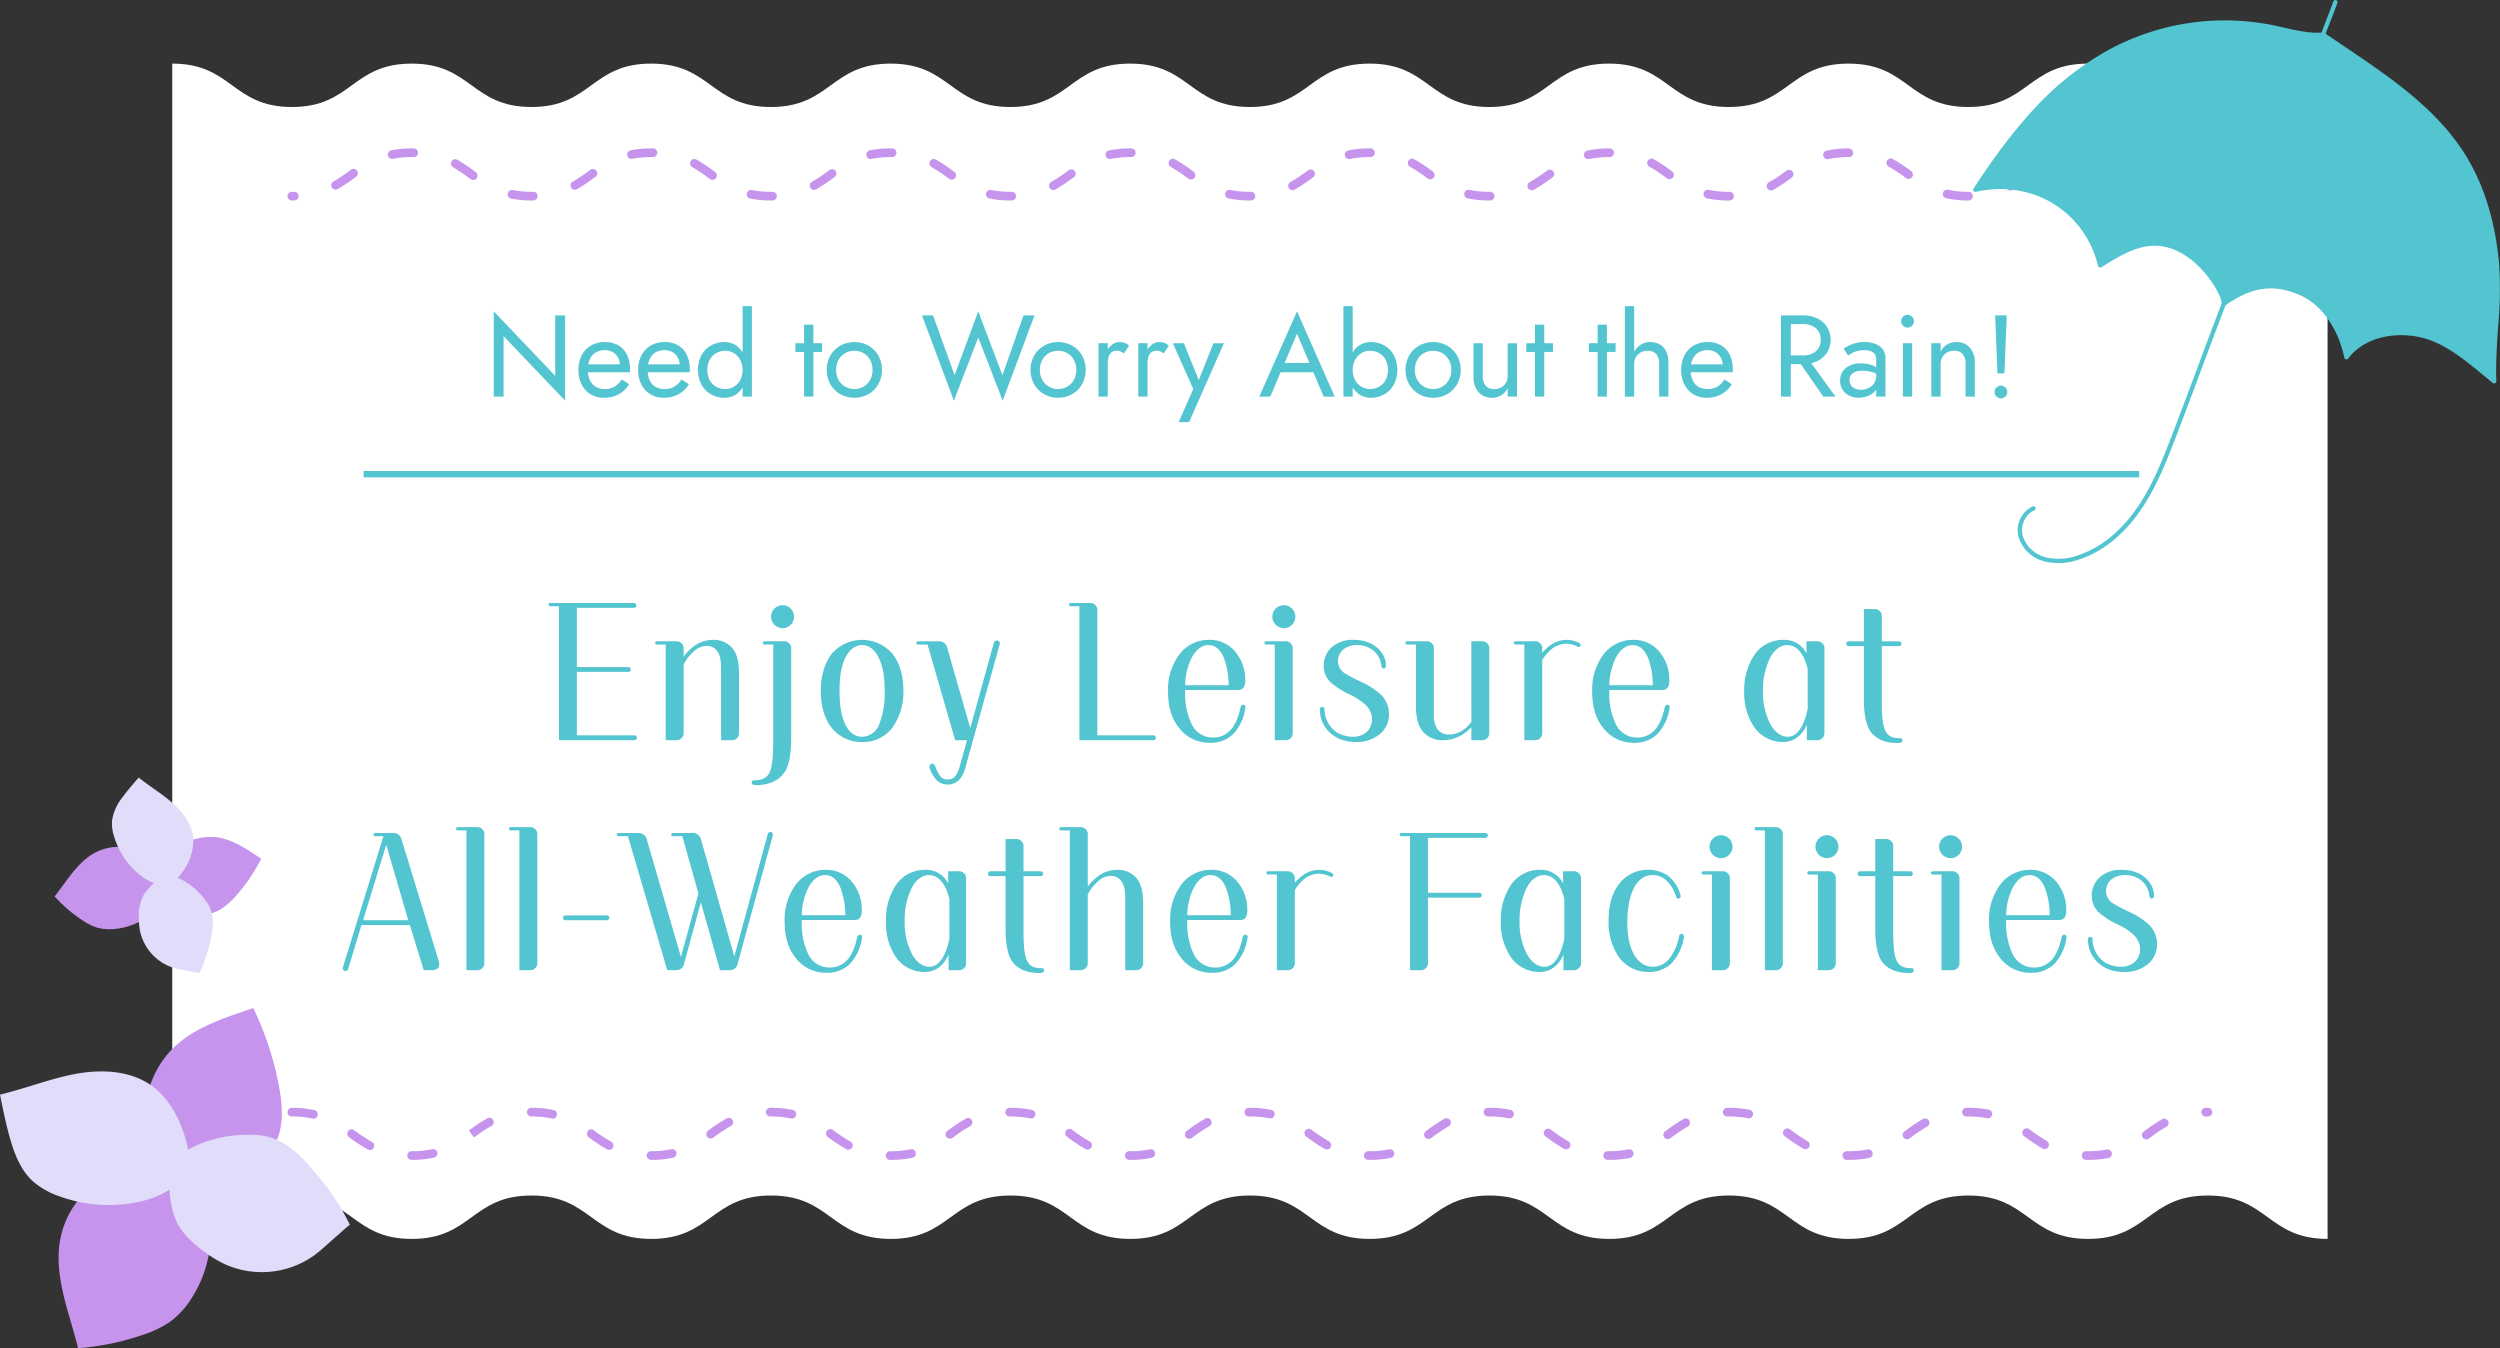 <svg xmlns="http://www.w3.org/2000/svg" width="675" height="363.998" data-name="グループ 36277"><rect width="100%" height="100%" fill="#333333" stroke="none"/><defs><clipPath id="a"><path fill="none" d="M0 0h675v363.997H0z" data-name="長方形 11117"/></clipPath><clipPath id="b"><path fill="none" d="M0 0h50.9v36.075H0z" data-name="長方形 11111"/></clipPath><clipPath id="c"><path fill="none" d="M0 0h48.732v37.079H0z" data-name="長方形 11112"/></clipPath><clipPath id="d"><path fill="none" d="M0 0h21.997v28.859H0z" data-name="長方形 11113"/></clipPath><clipPath id="e"><path fill="none" d="M0 0h19.98v26.229H0z" data-name="長方形 11114"/></clipPath></defs><g clip-path="url(#a)" data-name="グループ 36265"><g data-name="グループ 36264"><g clip-path="url(#a)" data-name="グループ 36263"><path fill="#fff" d="M596.102 28.89c-16.169 0-16.169-11.716-32.337-11.716S547.597 28.89 531.431 28.89s-16.165-11.716-32.332-11.716-16.166 11.716-32.333 11.716-16.165-11.716-32.332-11.716S418.27 28.89 402.106 28.89s-16.163-11.716-32.327-11.716-16.166 11.716-32.323 11.716-16.165-11.716-32.33-11.716-16.164 11.716-32.329 11.716-16.164-11.716-32.328-11.716-16.163 11.716-32.327 11.716-16.164-11.716-32.329-11.716S159.65 28.89 143.486 28.89s-16.164-11.716-32.329-11.716S94.993 28.89 78.83 28.89 62.667 17.174 46.504 17.174v317.331c16.17 0 16.17-11.716 32.339-11.716s16.169 11.716 32.337 11.716 16.166-11.716 32.334-11.716 16.165 11.716 32.332 11.716 16.165-11.716 32.332-11.716 16.166 11.716 32.332 11.716 16.164-11.716 32.328-11.716 16.164 11.716 32.327 11.716 16.163-11.716 32.324-11.716 16.165 11.716 32.33 11.716 16.164-11.716 32.328-11.716 16.164 11.716 32.328 11.716 16.164-11.716 32.328-11.716 16.164 11.716 32.328 11.716 16.164-11.716 32.327-11.716 16.165 11.716 32.33 11.716 16.163-11.716 32.327-11.716 16.162 11.716 32.325 11.716V17.174c-16.169 0-16.169 11.716-32.337 11.716" data-name="パス 26341"/><path fill="#c694ed" d="M596.108 54.131a27.5 27.5 0 0 1-6.06-.623 1.172 1.172 0 0 1 .512-2.288 25 25 0 0 0 5.548.568 1.172 1.172 0 0 1 0 2.343m-64.586 0h-.087a27.6 27.6 0 0 1-5.972-.6 1.171 1.171 0 0 1 .5-2.288 25.3 25.3 0 0 0 5.469.55 1.21 1.21 0 0 1 1.216 1.172 1.136 1.136 0 0 1-1.129 1.172m-64.585 0h-.165a27.6 27.6 0 0 1-5.889-.587 1.175 1.175 0 1 1 .498-2.297 25.3 25.3 0 0 0 5.394.534h.165a1.172 1.172 0 1 1 0 2.343m-64.833 0a27.7 27.7 0 0 1-5.8-.571 1.172 1.172 0 1 1 .487-2.292 25.4 25.4 0 0 0 5.324.519h.241a1.172 1.172 0 0 1 .007 2.343Zm-64.649 0a27.8 27.8 0 0 1-5.736-.555 1.172 1.172 0 0 1 .482-2.294 25.4 25.4 0 0 0 5.262.506h.294a1.172 1.172 0 0 1 .027 2.343Zm-64.654 0a28 28 0 0 1-5.665-.54 1.174 1.174 0 0 1 .475-2.3 25.4 25.4 0 0 0 5.19.492h.383a1.172 1.172 0 0 1 .016 2.343Zm-64.658 0a28 28 0 0 1-5.59-.525 1.173 1.173 0 1 1 .465-2.3 25.6 25.6 0 0 0 5.129.478h.453a1.172 1.172 0 0 1 .019 2.343Zm-64.651 0a28 28 0 0 1-5.521-.511 1.173 1.173 0 0 1 .458-2.3 25.7 25.7 0 0 0 5.063.465h.519a1.172 1.172 0 0 1 .02 2.343Zm-64.656 0a1.172 1.172 0 1 1 0-2.343h.575a1.153 1.153 0 0 1 1.192 1.151 1.17 1.17 0 0 1-1.151 1.193Zm463.942-2.679a1.171 1.171 0 0 1-.559-2.2 42 42 0 0 0 4.706-3.1l.735.915.64.983a45 45 0 0 1-4.964 3.264 1.2 1.2 0 0 1-.558.141m-64.6-.04a1.171 1.171 0 0 1-.562-2.2 43 43 0 0 0 4.63-3.059l.122-.088a1.172 1.172 0 0 1 1.374 1.9l-.122.089a45 45 0 0 1-4.881 3.216 1.16 1.16 0 0 1-.561.144m-64.594-.037a1.172 1.172 0 0 1-.566-2.2 43 43 0 0 0 4.569-3.026l.18-.13a1.173 1.173 0 0 1 1.376 1.9l-.18.13a46 46 0 0 1-4.817 3.183 1.16 1.16 0 0 1-.562.144m-64.59-.033a1.172 1.172 0 0 1-.569-2.2 44 44 0 0 0 4.513-2.995l.234-.171a1.173 1.173 0 0 1 1.376 1.9l-.234.17a46 46 0 0 1-4.753 3.148 1.16 1.16 0 0 1-.566.146m-64.594-.035a1.172 1.172 0 0 1-.573-2.194 44 44 0 0 0 4.445-2.957l.3-.218a1.172 1.172 0 1 1 1.373 1.9l-.3.218a47 47 0 0 1-4.678 3.106 1.16 1.16 0 0 1-.569.148m-64.6-.035a1.171 1.171 0 0 1-.574-2.193 45 45 0 0 0 4.4-2.93l.348-.253a1.172 1.172 0 1 1 1.373 1.9l-.347.252a47 47 0 0 1-4.621 3.069 1.16 1.16 0 0 1-.572.15m-64.594-.035a1.171 1.171 0 0 1-.578-2.191 45 45 0 0 0 4.34-2.9l.405-.293a1.172 1.172 0 0 1 1.373 1.9l-.4.292a48 48 0 0 1-4.562 3.042 1.16 1.16 0 0 1-.575.151m-64.597-.037a1.172 1.172 0 0 1-.58-2.19 46 46 0 0 0 4.271-2.858l.472-.342a1.172 1.172 0 0 1 1.373 1.9l-.471.34a48 48 0 0 1-4.487 3 1.16 1.16 0 0 1-.578.153m37.147-2.61a1.17 1.17 0 0 1-.685-.223l-.443-.321a46 46 0 0 0-4.3-2.875 1.172 1.172 0 0 1 1.156-2.039 48 48 0 0 1 4.52 3.017l.441.319a1.172 1.172 0 0 1-.688 2.122m64.6-.041a1.17 1.17 0 0 1-.685-.223l-.388-.281a45 45 0 0 0-4.357-2.907 1.172 1.172 0 1 1 1.152-2.041 48 48 0 0 1 4.581 3.051l.385.28a1.171 1.171 0 0 1-.688 2.121m64.6-.041a1.17 1.17 0 0 1-.685-.223l-.325-.234a44 44 0 0 0-4.422-2.946 1.172 1.172 0 0 1 1.145-2.045 47 47 0 0 1 4.653 3.092l.322.233a1.172 1.172 0 0 1-.688 2.122m64.6-.045a1.16 1.16 0 0 1-.687-.223l-.267-.193a44 44 0 0 0-4.48-2.976 1.171 1.171 0 1 1 1.138-2.048 47 47 0 0 1 4.718 3.127l.265.192a1.171 1.171 0 0 1-.687 2.121m64.6-.04a1.17 1.17 0 0 1-.687-.224l-.206-.15a44 44 0 0 0-4.541-3.01 1.172 1.172 0 1 1 1.132-2.052 46 46 0 0 1 4.784 3.165l.207.15a1.172 1.172 0 0 1-.689 2.121m64.6-.043a1.17 1.17 0 0 1-.687-.223l-.153-.111a43 43 0 0 0-4.6-3.04 1.172 1.172 0 0 1 1.126-2.055 45.5 45.5 0 0 1 4.847 3.2l.153.11a1.172 1.172 0 0 1-.689 2.121m64.562-.056a1.1 1.1 0 0 1-.649-.213l-.076-.055a42.5 42.5 0 0 0-4.676-3.086 1.172 1.172 0 0 1 1.119-2.059 45 45 0 0 1 4.933 3.248 1.21 1.21 0 0 1 .3 1.664 1.18 1.18 0 0 1-.949.5m64.635-.04a1.16 1.16 0 0 1-.683-.221l-.008-.006a42 42 0 0 0-4.746-3.125 1.171 1.171 0 0 1 1.101-2.067 45 45 0 0 1 5.01 3.289 1.173 1.173 0 0 1-.684 2.125M558.009 43a1.172 1.172 0 0 1-.253-2.315 27.5 27.5 0 0 1 6.013-.615 1.19 1.19 0 0 1 1.194 1.172 1.15 1.15 0 0 1-1.149 1.172h-.044a25.2 25.2 0 0 0-5.5.559 1.2 1.2 0 0 1-.255.028m-64.587-.016a1.172 1.172 0 0 1-.25-2.315 27.5 27.5 0 0 1 5.931-.6 1.227 1.227 0 0 1 1.234 1.172 1.12 1.12 0 0 1-1.108 1.173h-.141a25.2 25.2 0 0 0-5.417.544 1.2 1.2 0 0 1-.251.027m-64.591-.016a1.172 1.172 0 0 1-.244-2.318 27.7 27.7 0 0 1 5.848-.579h.217a1.172 1.172 0 0 1-.021 2.343h-.2a25.3 25.3 0 0 0-5.358.527 1.2 1.2 0 0 1-.246.026m-64.585-.015a1.171 1.171 0 0 1-.24-2.318 27.7 27.7 0 0 1 5.775-.564h.282a1.172 1.172 0 0 1-.007 2.343h-.275a25.4 25.4 0 0 0-5.292.513 1 1 0 0 1-.243.025m-64.587-.014a1.172 1.172 0 0 1-.237-2.319 27.8 27.8 0 0 1 5.7-.548h.359a1.172 1.172 0 0 1-.012 2.343h-.347a25.5 25.5 0 0 0-5.228.5 1.2 1.2 0 0 1-.239.025m-64.577-.016a1.172 1.172 0 0 1-.233-2.32 28 28 0 0 1 5.633-.534h.432a1.172 1.172 0 0 1-.015 2.343h-.417a25.5 25.5 0 0 0-5.163.486 1 1 0 0 1-.236.023m-64.587-.014a1.172 1.172 0 0 1-.23-2.321 28 28 0 0 1 5.556-.518h.506a1.17 1.17 0 0 1 1.154 1.188 1.21 1.21 0 0 1-1.189 1.155h-.471a25.6 25.6 0 0 0-5.094.472 1.2 1.2 0 0 1-.232.023m-64.586-.014a1.172 1.172 0 0 1-.228-2.323 28 28 0 0 1 5.481-.5l.582.006a1.172 1.172 0 0 1-.021 2.343h-.022l-.539-.006a25.6 25.6 0 0 0-5.024.457 1 1 0 0 1-.228.022" data-name="パス 26342"/><path fill="#c694ed" d="m563.778 313.172-.582-.006a1.172 1.172 0 0 1 .021-2.343h.022l.539.006a25.6 25.6 0 0 0 5.026-.459 1.172 1.172 0 0 1 .456 2.3 28 28 0 0 1-5.482.5m-64.657 0h-.506a1.173 1.173 0 0 1-1.155-1.188 1.19 1.19 0 0 1 1.191-1.162h.472a25.6 25.6 0 0 0 5.094-.472 1.173 1.173 0 1 1 .463 2.3 28 28 0 0 1-5.557.518m-64.656 0h-.432a1.172 1.172 0 0 1 .014-2.343h.415a25.5 25.5 0 0 0 5.16-.486 1.174 1.174 0 1 1 .47 2.3 27.8 27.8 0 0 1-5.63.534m-64.657 0h-.355a1.172 1.172 0 1 1 .022-2.343h.333a25.5 25.5 0 0 0 5.229-.5 1.171 1.171 0 1 1 .476 2.294 27.8 27.8 0 0 1-5.7.55m-64.653 0h-.281a1.172 1.172 0 0 1 .007-2.343h.277a25.4 25.4 0 0 0 5.291-.513 1.172 1.172 0 1 1 .483 2.293 27.7 27.7 0 0 1-5.774.564m-64.656 0h-.216a1.172 1.172 0 0 1 .011-2.343h.205a25.3 25.3 0 0 0 5.358-.527 1.172 1.172 0 1 1 .49 2.292 27.7 27.7 0 0 1-5.848.579m-64.663 0a1.227 1.227 0 0 1-1.235-1.172 1.12 1.12 0 0 1 1.108-1.173h.141a25.2 25.2 0 0 0 5.417-.544 1.172 1.172 0 0 1 .5 2.289 27.5 27.5 0 0 1-5.93.6m-64.665 0a1.19 1.19 0 0 1-1.201-1.174 1.15 1.15 0 0 1 1.148-1.172h.052a25.2 25.2 0 0 0 5.5-.559 1.171 1.171 0 1 1 .508 2.287 27.5 27.5 0 0 1-6.013.615m-11.3-2.658a1.16 1.16 0 0 1-.555-.142 44 44 0 0 1-5.009-3.289 1.172 1.172 0 1 1 1.367-1.9l.008.006a42 42 0 0 0 4.745 3.125 1.171 1.171 0 0 1-.557 2.2m64.6-.04a1.16 1.16 0 0 1-.559-.143 45 45 0 0 1-4.934-3.248 1.213 1.213 0 0 1-.3-1.664 1.133 1.133 0 0 1 1.6-.287l.076.054a42 42 0 0 0 4.676 3.086 1.172 1.172 0 0 1-.56 2.2m64.592-.039a1.16 1.16 0 0 1-.561-.144 45.5 45.5 0 0 1-4.858-3.206l-.142-.1a1.173 1.173 0 0 1 1.376-1.9l.142.1a43 43 0 0 0 4.608 3.047 1.172 1.172 0 0 1-.565 2.2m64.594-.035a1.16 1.16 0 0 1-.565-.146 46 46 0 0 1-4.784-3.165l-.207-.15a1.173 1.173 0 1 1 1.375-1.9l.207.15a43 43 0 0 0 4.541 3.01 1.172 1.172 0 0 1-.568 2.2m64.594-.033a1.17 1.17 0 0 1-.567-.148 46 46 0 0 1-4.719-3.128l-.265-.192a1.172 1.172 0 1 1 1.374-1.9l.266.193a44 44 0 0 0 4.48 2.977 1.172 1.172 0 0 1-.569 2.2m64.592-.036a1.17 1.17 0 0 1-.571-.149 47 47 0 0 1-4.654-3.093l-.321-.233a1.172 1.172 0 1 1 1.373-1.9l.323.234a45 45 0 0 0 4.422 2.946 1.171 1.171 0 0 1-.573 2.193m64.6-.034a1.2 1.2 0 0 1-.574-.151 48 48 0 0 1-4.582-3.051l-.385-.28a1.172 1.172 0 0 1 1.373-1.9l.388.28a45 45 0 0 0 4.357 2.907 1.172 1.172 0 0 1-.576 2.193m64.6-.035a1.17 1.17 0 0 1-.576-.152 48 48 0 0 1-4.521-3.017l-.441-.319a1.172 1.172 0 0 1 1.373-1.9l.443.321a46 46 0 0 0 4.3 2.875 1.172 1.172 0 0 1-.579 2.191m27.448-2.609a1.171 1.171 0 0 1-.687-2.121l.458-.333a48 48 0 0 1 4.5-3.006 1.172 1.172 0 0 1 1.158 2.038 46 46 0 0 0-4.279 2.866l-.463.335a1.16 1.16 0 0 1-.685.221m-64.6-.042a1.171 1.171 0 0 1-.688-2.121l.4-.292a48 48 0 0 1 4.561-3.042 1.172 1.172 0 1 1 1.153 2.04 45 45 0 0 0-4.34 2.9l-.4.293a1.17 1.17 0 0 1-.685.223m-64.6-.042a1.171 1.171 0 0 1-.688-2.121l.347-.251a47 47 0 0 1 4.626-3.078 1.172 1.172 0 0 1 1.147 2.045 45 45 0 0 0-4.4 2.93l-.349.252a1.16 1.16 0 0 1-.685.223m-64.6-.041a1.172 1.172 0 0 1-.688-2.121l.3-.218a47 47 0 0 1 4.678-3.106 1.172 1.172 0 0 1 1.142 2.047 44 44 0 0 0-4.445 2.956l-.3.219a1.17 1.17 0 0 1-.685.223m-64.6-.042a1.172 1.172 0 0 1-.688-2.121l.234-.17a46 46 0 0 1 4.74-3.14 1.172 1.172 0 1 1 1.135 2.05 43.5 43.5 0 0 0-4.512 2.995l-.235.171a1.17 1.17 0 0 1-.687.223m-64.6-.041a1.172 1.172 0 0 1-.689-2.121l.179-.13a45.5 45.5 0 0 1 4.817-3.182 1.172 1.172 0 1 1 1.128 2.054 43 43 0 0 0-4.569 3.025l-.179.131a1.17 1.17 0 0 1-.687.223m-64.6-.046a1.171 1.171 0 0 1-.689-2.12l.122-.089a45 45 0 0 1 4.881-3.217 1.172 1.172 0 1 1 1.124 2.056 43 43 0 0 0-4.63 3.059l-.121.088a1.17 1.17 0 0 1-.687.223m-63.865-.3-.735-.915-.64-.983a45 45 0 0 1 4.965-3.264 1.172 1.172 0 0 1 1.117 2.06 42.5 42.5 0 0 0-4.708 3.1m-43.383-5.043a1.2 1.2 0 0 1-.252-.033 25.2 25.2 0 0 0-5.547-.567 1.172 1.172 0 1 1 0-2.343 27.4 27.4 0 0 1 6.059.624 1.172 1.172 0 0 1-.254 2.315m64.588-.019a1.2 1.2 0 0 1-.253-.027 25.2 25.2 0 0 0-5.469-.551 1.21 1.21 0 0 1-1.214-1.172 1.135 1.135 0 0 1 1.129-1.172h.084a27.5 27.5 0 0 1 5.973.606 1.171 1.171 0 0 1-.251 2.315m64.586-.018a1.2 1.2 0 0 1-.248-.026 25.3 25.3 0 0 0-5.4-.534h-.164a1.172 1.172 0 1 1 0-2.343h.164a27.6 27.6 0 0 1 5.89.587 1.171 1.171 0 0 1-.246 2.316m64.587-.015a1.2 1.2 0 0 1-.245-.026 25.5 25.5 0 0 0-5.326-.519h-.24a1.172 1.172 0 0 1-.008-2.343h.257a27.7 27.7 0 0 1 5.806.571 1.172 1.172 0 0 1-.243 2.317m64.583-.014a1.2 1.2 0 0 1-.241-.025 25.5 25.5 0 0 0-5.262-.506h-.308a1.172 1.172 0 0 1-.014-2.343h.328a27.8 27.8 0 0 1 5.736.555 1.172 1.172 0 0 1-.239 2.319m64.586-.014a1.2 1.2 0 0 1-.238-.025 25.5 25.5 0 0 0-5.193-.492h-.382a1.172 1.172 0 0 1-.016-2.343h.4a27.8 27.8 0 0 1 5.666.54 1.172 1.172 0 0 1-.236 2.32m64.588-.015a1.2 1.2 0 0 1-.233-.023 25.6 25.6 0 0 0-5.129-.478h-.454a1.172 1.172 0 0 1-.019-2.343h.477a28 28 0 0 1 5.589.525 1.172 1.172 0 0 1-.231 2.32m64.586-.014a1 1 0 0 1-.23-.022 25.6 25.6 0 0 0-5.064-.465h-.52a1.172 1.172 0 0 1-.02-2.343h.544a28 28 0 0 1 5.521.51 1.172 1.172 0 0 1-.227 2.321m58.767-.483a1.172 1.172 0 0 1-.021-2.343h.617a1.172 1.172 0 1 1 0 2.343h-.575Z" data-name="パス 26343"/><path fill="#52c5d1" d="M551.63 151.467a9.65 9.65 0 0 1-6.568-6.349 7.12 7.12 0 0 1 3.766-8.4.582.582 0 0 1 .44 1.077c-2.452 1-3.865 4.216-3.086 7.015a8.66 8.66 0 0 0 6.05 5.629 15 15 0 0 0 8.743-.483c7.862-2.54 13.278-8.708 16.436-13.434 4.062-6.078 6.729-13.035 9.307-19.762 2.226-5.81 4.432-11.715 6.566-17.428s4.351-11.647 6.585-17.475a.575.575 0 0 1 .751-.335.58.58 0 0 1 .335.751c-2.232 5.823-4.443 11.742-6.581 17.467s-4.342 11.622-6.571 17.436c-2.6 6.787-5.291 13.805-9.426 19.992-3.261 4.88-8.865 11.252-17.045 13.895a16.1 16.1 0 0 1-9.419.494q-.143-.04-.284-.084" data-name="パス 26344"/><path fill="#52c5d1" d="m627.057 9.9-.022-.007a.58.58 0 0 1-.352-.744c.505-1.418 1.03-2.76 1.585-4.182.567-1.452 1.154-2.951 1.732-4.572a.565.565 0 0 1 .743-.353.58.58 0 0 1 .353.743c-.583 1.637-1.174 3.146-1.744 4.606a141 141 0 0 0-1.573 4.149.58.58 0 0 1-.722.36" data-name="パス 26345"/><path fill="#52c5d1" d="M533.34 51.246c6.294-9.809 15.056-21.521 24.081-28.9a81.4 81.4 0 0 1 11.993-8.267 64.85 64.85 0 0 1 43.564-6.83c4.918.971 9.841 2.527 14.252 2.089l6.5 4.395c11.807 7.985 23.964 16.328 31.475 28.439 5.363 8.647 8.019 18.762 8.963 28.892s-1.1 20.733-.745 31.87c-5.877-4.733-12.013-10.49-19.334-12.32s-16.006-.18-20.546 5.848c-1.549-7.255-5.76-14.574-12.6-17.438-7.584-3.174-13.606-1.872-20.526 3.03.355-2.546-5.766-12.923-14.31-15.6-7.148-2.241-13.111 1.564-19.052 5.2-3.831-15.535-18.8-23.82-33.709-20.408" data-name="パス 26346"/><path fill="#52c5d1" d="M633.367 97.02a.58.58 0 0 1-.395-.434c-1.747-8.177-6.329-14.54-12.259-17.022-7.043-2.949-12.83-2.088-19.965 2.968a.581.581 0 0 1-.911-.554c.276-1.992-5.468-12.321-13.909-14.967-6.733-2.11-12.286 1.289-18.166 4.888l-.409.251a.582.582 0 0 1-.867-.357c-3.666-14.859-17.862-23.447-33.016-19.98a.582.582 0 0 1-.62-.881c4.664-7.268 14.009-20.7 24.2-29.032a81.5 81.5 0 0 1 12.08-8.326 65.8 65.8 0 0 1 43.959-6.892c1.172.232 2.342.5 3.507.759 3.756.847 7.3 1.647 10.575 1.322a.58.58 0 0 1 .383.1l6.5 4.395c11.221 7.588 23.938 16.189 31.644 28.615 4.943 7.971 7.987 17.775 9.047 29.142a107.6 107.6 0 0 1-.253 17.188c-.319 4.776-.65 9.715-.49 14.718a.582.582 0 0 1-.946.472 316 316 0 0 1-2.526-2.067c-5.128-4.231-10.428-8.613-16.585-10.143-6.575-1.644-15.292-.54-19.941 5.633a.58.58 0 0 1-.589.218l-.048-.013m-14.469-19.36q1.118.35 2.264.831c5.993 2.509 10.675 8.7 12.677 16.69 5.108-5.775 13.782-6.779 20.389-5.128 6.41 1.605 11.815 6.061 17.043 10.374q.773.638 1.538 1.265c-.076-4.624.227-9.166.523-13.57a107 107 0 0 0 .255-17c-1.044-11.187-4.031-20.822-8.879-28.639-7.575-12.216-20.183-20.742-31.305-28.265l-6.327-4.279c-3.4.292-6.963-.513-10.735-1.364-1.154-.26-2.315-.523-3.476-.752a64.6 64.6 0 0 0-43.171 6.767 80.3 80.3 0 0 0-11.905 8.214c-9.549 7.8-18.375 20.19-23.207 27.6 15.008-2.758 28.841 5.776 32.833 20.354 5.762-3.525 11.732-7.083 18.861-4.847 8 2.506 13.756 11.325 14.616 15.117 6.3-4.238 11.844-5.289 18.006-3.358" data-name="パス 26347"/><path fill="#c694ed" d="M42.87 314.861c-2.834-2.091-3.777-5.9-4-9.413-.5-8.048 1.979-16.464 7.639-22.209 5.75-5.836 13.975-8.354 21.873-11.076a84.6 84.6 0 0 1 6.978 21.317c1.046 5.647 1.384 11.944-1.891 16.662-2.981 4.3-8.343 6.307-13.525 7.016a39 39 0 0 1-13.279-.475c-1.879-.4-4.095-1.345-3.8-1.823" data-name="パス 26348"/><path fill="#c694ed" d="M50.004 316.93a24.306 24.306 0 0 0-33.8 18.06c-1.081 6.224.294 12.6 1.993 18.685.953 3.41 2.008 6.791 2.882 10.325a69.4 69.4 0 0 0 17.522-3.606 28 28 0 0 0 7.425-3.6 22.8 22.8 0 0 0 5.376-5.774 32.95 32.95 0 0 0 4.851-24.9c-.841-3.986-3.18-7.824-6.25-9.186" data-name="パス 26349"/><g data-name="グループ 36253" style="mix-blend-mode:multiply;isolation:isolate"><g data-name="グループ 36252"><g clip-path="url(#b)" data-name="グループ 36251" transform="translate(0 289.284)"><path fill="#e0dcf9" d="M50.156 26.832c1.291-2.865.7-6.211-.232-9.211-1.646-5.324-4.434-10.517-8.965-13.76C35.197-.262 27.498-.621 20.528.648S6.924 4.623 0 6.259c.812 4.039 1.624 8.082 2.767 12.039 1.206 4.172 2.882 8.4 6.077 11.337a20.9 20.9 0 0 0 6.842 3.951 38.86 38.86 0 0 0 21.884 1.61c5.166-1.125 10.429-3.581 12.586-8.368" data-name="パス 26350"/></g></g></g><g data-name="グループ 36256" style="mix-blend-mode:multiply;isolation:isolate"><g data-name="グループ 36255"><g clip-path="url(#c)" data-name="グループ 36254" transform="translate(45.723 306.401)"><path fill="#e0dcf9" d="M.029 14.828a25.6 25.6 0 0 0 1.736 8.239c1.536 3.425 4.411 6.061 7.422 8.3a34 34 0 0 0 5.481 3.421 24.36 24.36 0 0 0 24.422-2.225c1.256-.916 2.417-1.953 3.577-2.989 1.973-1.761 3.946-3.522 6.064-5.318a63.3 63.3 0 0 0-9.108-13.723 44.3 44.3 0 0 0-6.1-6.36A18 18 0 0 0 25.692.296a22 22 0 0 0-4.594-.289 33.3 33.3 0 0 0-14.917 3.4 13.6 13.6 0 0 0-4.237 3.276C.808 8.076-.183 12.458.032 14.825" data-name="パス 26351"/></g></g></g><path fill="#c694ed" d="M43.411 235.046c-.04-1.933 1.3-3.617 2.755-4.889a16.03 16.03 0 0 1 12.214-4.116c4.463.546 8.312 3.278 12.139 5.8a46.5 46.5 0 0 1-6.931 10.172c-2.1 2.346-4.729 4.6-7.877 4.757-2.866.143-5.536-1.515-7.579-3.53a21.4 21.4 0 0 1-4.24-5.933c-.458-.95-.787-2.231-.48-2.262" data-name="パス 26352"/><path fill="#c694ed" d="M44.9 238.84a13.338 13.338 0 0 0-19.17-8.647c-3.067 1.613-5.379 4.347-7.456 7.122-1.163 1.557-2.28 3.148-3.523 4.711a38 38 0 0 0 7.435 6.41 15.3 15.3 0 0 0 4.052 2.023 12.5 12.5 0 0 0 4.31.4 18.08 18.08 0 0 0 12.451-6.23c1.452-1.7 2.337-4 1.9-5.794" data-name="パス 26353"/><g data-name="グループ 36259" style="mix-blend-mode:multiply;isolation:isolate"><g data-name="グループ 36258"><g clip-path="url(#d)" data-name="グループ 36257" transform="translate(30.22 209.939)"><path fill="#e0dcf9" d="M15.084 28.695a7.22 7.22 0 0 0 3.927-3.186 14.25 14.25 0 0 0 2.979-8.506c-.137-3.884-2.559-7.351-5.445-9.959S10.261 2.463 7.232-.001c-1.484 1.7-2.97 3.414-4.307 5.235a13.2 13.2 0 0 0-2.9 6.439 11.5 11.5 0 0 0 .574 4.3 21.33 21.33 0 0 0 6.626 10.056c2.219 1.87 5.05 3.336 7.854 2.669" data-name="パス 26354"/></g></g></g><g data-name="グループ 36262" style="mix-blend-mode:multiply;isolation:isolate"><g data-name="グループ 36261"><g clip-path="url(#e)" data-name="グループ 36260" transform="translate(37.478 236.536)"><path fill="#e0dcf9" d="M4.128 1.896a14 14 0 0 0-3 3.514 12.2 12.2 0 0 0-1.124 6.007 18.6 18.6 0 0 0 .348 3.529 13.37 13.37 0 0 0 9.145 9.873c.819.239 1.659.4 2.5.554 1.426.268 2.853.537 4.343.855a34.8 34.8 0 0 0 2.916-8.555 24.4 24.4 0 0 0 .721-4.783 9.9 9.9 0 0 0-.936-4.7 12 12 0 0 0-1.413-2.094A18.3 18.3 0 0 0 11.153.749 7.5 7.5 0 0 0 8.311.004a8.46 8.46 0 0 0-4.18 1.9" data-name="パス 26355"/></g></g></g><path fill="#52c5d1" d="M152.571 85.153v23.026l-16.6-17.419v16.322h-2.663V84.056l16.6 17.419V85.153Z" data-name="パス 26356"/><path fill="#52c5d1" d="M159.448 106.44a6.5 6.5 0 0 1-2.414-2.647 8.5 8.5 0 0 1-.861-3.917 8.3 8.3 0 0 1 .894-3.947 6.47 6.47 0 0 1 2.5-2.632 7.3 7.3 0 0 1 3.745-.94 7.1 7.1 0 0 1 3.65.893 5.9 5.9 0 0 1 2.334 2.553 8.9 8.9 0 0 1 .814 3.948c0 .146 0 .3-.015.453s-.016.255-.016.3h-12.308v-2.13h10.339l-1 1.441a2 2 0 0 0 .189-.486 2 2 0 0 0 .094-.548 4.55 4.55 0 0 0-.517-2.224 3.8 3.8 0 0 0-1.426-1.473 4.14 4.14 0 0 0-2.13-.532 4.7 4.7 0 0 0-2.459.61 4 4 0 0 0-1.566 1.755 6.75 6.75 0 0 0-.58 2.8 7 7 0 0 0 .533 2.882 3.93 3.93 0 0 0 1.566 1.816 4.74 4.74 0 0 0 2.506.627 5.15 5.15 0 0 0 2.6-.642 5.3 5.3 0 0 0 1.911-1.958l2.037 1.284a7.6 7.6 0 0 1-2.835 2.742 8.34 8.34 0 0 1-4.027.924 6.63 6.63 0 0 1-3.555-.956" data-name="パス 26357"/><path fill="#52c5d1" d="M175.582 106.44a6.5 6.5 0 0 1-2.414-2.647 8.5 8.5 0 0 1-.861-3.917 8.3 8.3 0 0 1 .894-3.947 6.47 6.47 0 0 1 2.5-2.632 7.3 7.3 0 0 1 3.745-.94 7.1 7.1 0 0 1 3.65.893 5.9 5.9 0 0 1 2.334 2.553 8.9 8.9 0 0 1 .814 3.948c0 .146 0 .3-.015.453s-.016.255-.016.3h-12.308v-2.13h10.338l-1 1.441a2 2 0 0 0 .189-.486 2 2 0 0 0 .094-.548 4.55 4.55 0 0 0-.517-2.224 3.8 3.8 0 0 0-1.426-1.473 4.14 4.14 0 0 0-2.13-.532 4.7 4.7 0 0 0-2.459.61 4 4 0 0 0-1.566 1.755 6.75 6.75 0 0 0-.58 2.8 7 7 0 0 0 .533 2.882 3.93 3.93 0 0 0 1.566 1.816 4.74 4.74 0 0 0 2.506.627 5.15 5.15 0 0 0 2.6-.642 5.3 5.3 0 0 0 1.911-1.958l2.037 1.284a7.6 7.6 0 0 1-2.835 2.742 8.34 8.34 0 0 1-4.027.924 6.63 6.63 0 0 1-3.555-.956" data-name="パス 26358"/><path fill="#52c5d1" d="M189.413 95.851a6.8 6.8 0 0 1 2.6-2.585 7.2 7.2 0 0 1 3.57-.908 5.54 5.54 0 0 1 3.166.908 6.1 6.1 0 0 1 2.114 2.585 10.9 10.9 0 0 1 0 8.036 6.1 6.1 0 0 1-2.114 2.6 5.54 5.54 0 0 1-3.166.908 7.2 7.2 0 0 1-3.57-.908 6.77 6.77 0 0 1-2.6-2.6 8.8 8.8 0 0 1 0-8.036m2.24 6.846a4.47 4.47 0 0 0 1.8 1.754 5.15 5.15 0 0 0 2.444.6 4.4 4.4 0 0 0 2.162-.6 4.7 4.7 0 0 0 1.755-1.754 6.11 6.11 0 0 0 0-5.639 4.7 4.7 0 0 0-1.755-1.754 4.4 4.4 0 0 0-2.162-.6 5.15 5.15 0 0 0-2.444.6 4.47 4.47 0 0 0-1.8 1.754 6.24 6.24 0 0 0 0 5.639m11.354 4.386h-2.5V82.647h2.5Z" data-name="パス 26359"/><path fill="#52c5d1" d="M221.962 95.022h-7.2v-2.35h7.2Zm-2.35 12.061h-2.507V87.659h2.507Z" data-name="パス 26360"/><path fill="#52c5d1" d="M224.201 95.991a7.2 7.2 0 0 1 2.68-2.661 7.91 7.91 0 0 1 7.6 0 7.24 7.24 0 0 1 2.663 2.662 8.1 8.1 0 0 1 0 7.754 7.2 7.2 0 0 1-2.663 2.678 7.9 7.9 0 0 1-7.6 0 7.15 7.15 0 0 1-2.678-2.678 8.1 8.1 0 0 1 0-7.754m2.192 6.548a4.84 4.84 0 0 0 1.755 1.832 5.06 5.06 0 0 0 5.044 0 4.84 4.84 0 0 0 1.754-1.832 5.4 5.4 0 0 0 .643-2.663 5.5 5.5 0 0 0-.643-2.678 4.7 4.7 0 0 0-1.754-1.834 5.17 5.17 0 0 0-5.044 0 4.7 4.7 0 0 0-1.755 1.834 5.5 5.5 0 0 0-.642 2.678 5.4 5.4 0 0 0 .642 2.663" data-name="パス 26361"/><path fill="#52c5d1" d="M276.349 85.153h2.976l-8.614 23.026-6.58-17.043-6.579 17.043-8.615-23.026h2.976l5.827 16.135 6.391-17.231 6.517 17.231Z" data-name="パス 26362"/><path fill="#52c5d1" d="M279.216 95.991a7.2 7.2 0 0 1 2.678-2.662 7.91 7.91 0 0 1 7.6 0 7.24 7.24 0 0 1 2.663 2.662 8.1 8.1 0 0 1 0 7.754 7.2 7.2 0 0 1-2.663 2.678 7.9 7.9 0 0 1-7.6 0 7.15 7.15 0 0 1-2.678-2.678 8.1 8.1 0 0 1 0-7.754m2.192 6.548a4.84 4.84 0 0 0 1.755 1.832 5.06 5.06 0 0 0 5.044 0 4.84 4.84 0 0 0 1.753-1.831 5.4 5.4 0 0 0 .643-2.663 5.5 5.5 0 0 0-.643-2.678 4.7 4.7 0 0 0-1.754-1.834 5.17 5.17 0 0 0-5.044 0 4.7 4.7 0 0 0-1.755 1.834 5.5 5.5 0 0 0-.642 2.678 5.4 5.4 0 0 0 .642 2.663" data-name="パス 26363"/><path fill="#52c5d1" d="M299.095 107.082h-2.506V92.671h2.506Zm3.446-12.2a2.7 2.7 0 0 0-1.035-.172 2.16 2.16 0 0 0-1.473.47 2.47 2.47 0 0 0-.736 1.285 7.6 7.6 0 0 0-.2 1.848h-1.128a7.3 7.3 0 0 1 .61-3.054 5.7 5.7 0 0 1 1.583-2.115 3.13 3.13 0 0 1 1.973-.783 5 5 0 0 1 1.457.2 2.86 2.86 0 0 1 1.237.8l-1.379 2.069a4.5 4.5 0 0 0-.908-.548" data-name="パス 26364"/><path fill="#52c5d1" d="M309.839 107.082h-2.505V92.671h2.505Zm3.446-12.2a2.7 2.7 0 0 0-1.033-.172 2.16 2.16 0 0 0-1.474.47 2.47 2.47 0 0 0-.736 1.285 7.6 7.6 0 0 0-.2 1.848h-1.127a7.25 7.25 0 0 1 .61-3.054 5.7 5.7 0 0 1 1.582-2.115 3.13 3.13 0 0 1 1.974-.783 5 5 0 0 1 1.456.2 2.85 2.85 0 0 1 1.237.8l-1.381 2.069a4.5 4.5 0 0 0-.908-.548" data-name="パス 26365"/><path fill="#52c5d1" d="M321.054 113.976h-2.819l3.947-8.929-5.514-12.371h2.976l4.574 11.278-1.035-.125 4.45-11.153h2.82Z" data-name="パス 26366"/><path fill="#52c5d1" d="m346.493 98.814-.251.565-3.26 7.706h-2.971l10.183-23.026 10.18 23.026h-2.976l-3.2-7.518-.251-.627-3.759-8.834Zm-1.1-.814h9.718l.941 2.506h-11.596Z" data-name="パス 26367"/><path fill="#52c5d1" d="M365.225 107.084h-2.506V82.648h2.506Zm11.091-3.2a6.8 6.8 0 0 1-2.585 2.6 7.2 7.2 0 0 1-3.586.908 5.55 5.55 0 0 1-3.149-.908 6 6 0 0 1-2.13-2.6 10.88 10.88 0 0 1 0-8.035 6.03 6.03 0 0 1 2.13-2.585 5.54 5.54 0 0 1 3.149-.909 7.2 7.2 0 0 1 3.586.909 6.83 6.83 0 0 1 2.585 2.585 8.8 8.8 0 0 1 0 8.035m-2.24-6.83a4.5 4.5 0 0 0-1.784-1.754 5.1 5.1 0 0 0-2.46-.6 4.4 4.4 0 0 0-2.162.6 4.7 4.7 0 0 0-1.754 1.754 6.1 6.1 0 0 0 0 5.639 4.7 4.7 0 0 0 1.754 1.755 4.4 4.4 0 0 0 2.162.594 5.14 5.14 0 0 0 2.46-.594 4.5 4.5 0 0 0 1.784-1.755 6.24 6.24 0 0 0 0-5.639" data-name="パス 26368"/><path fill="#52c5d1" d="M380.467 95.991a7.2 7.2 0 0 1 2.678-2.662 7.91 7.91 0 0 1 7.6 0 7.24 7.24 0 0 1 2.663 2.662 8.1 8.1 0 0 1 0 7.754 7.2 7.2 0 0 1-2.663 2.678 7.9 7.9 0 0 1-7.6 0 7.15 7.15 0 0 1-2.678-2.678 8.1 8.1 0 0 1 0-7.754m2.192 6.548a4.84 4.84 0 0 0 1.755 1.832 5.06 5.06 0 0 0 5.044 0 4.84 4.84 0 0 0 1.754-1.832 5.4 5.4 0 0 0 .643-2.663 5.5 5.5 0 0 0-.643-2.678 4.7 4.7 0 0 0-1.754-1.834 5.17 5.17 0 0 0-5.044 0 4.7 4.7 0 0 0-1.755 1.834 5.5 5.5 0 0 0-.642 2.678 5.4 5.4 0 0 0 .642 2.663" data-name="パス 26369"/><path fill="#52c5d1" d="M401.129 104.106a2.8 2.8 0 0 0 2.286.94 3.95 3.95 0 0 0 1.927-.455 3.2 3.2 0 0 0 1.284-1.268 3.8 3.8 0 0 0 .455-1.88v-8.767h2.502v14.406h-2.5v-2.255a5.1 5.1 0 0 1-1.786 1.926 4.76 4.76 0 0 1-2.506.643 4.55 4.55 0 0 1-3.6-1.536 6 6 0 0 1-1.347-4.1v-9.084h2.506v8.772a4.05 4.05 0 0 0 .784 2.663" data-name="パス 26370"/><path fill="#52c5d1" d="M419.301 95.022h-7.206v-2.35h7.206Zm-2.35 12.061h-2.507V87.659h2.507Z" data-name="パス 26371"/><path fill="#52c5d1" d="M436.217 95.022h-7.206v-2.35h7.206Zm-2.35 12.061h-2.507V87.659h2.507Z" data-name="パス 26372"/><path fill="#52c5d1" d="M441.227 107.084h-2.506V82.648h2.506Zm5.968-11.467a2.85 2.85 0 0 0-2.3-.908 3.8 3.8 0 0 0-1.926.47 3.3 3.3 0 0 0-1.285 1.284 3.7 3.7 0 0 0-.455 1.849h-.814a6.8 6.8 0 0 1 .657-3.056 5.4 5.4 0 0 1 1.8-2.114 4.56 4.56 0 0 1 2.646-.784 5.25 5.25 0 0 1 2.617.627 4.2 4.2 0 0 1 1.721 1.879 7.1 7.1 0 0 1 .612 3.133v9.086h-2.506v-8.775a4.1 4.1 0 0 0-.767-2.695" data-name="パス 26373"/><path fill="#52c5d1" d="M457.191 106.44a6.5 6.5 0 0 1-2.414-2.647 8.5 8.5 0 0 1-.861-3.917 8.3 8.3 0 0 1 .894-3.947 6.47 6.47 0 0 1 2.5-2.632 7.3 7.3 0 0 1 3.745-.94 7.1 7.1 0 0 1 3.65.893 5.9 5.9 0 0 1 2.334 2.553 8.9 8.9 0 0 1 .814 3.948c0 .146 0 .3-.015.453s-.016.255-.016.3h-12.308v-2.13h10.339l-1 1.441a2.7 2.7 0 0 0 .282-1.035 4.55 4.55 0 0 0-.517-2.224 3.8 3.8 0 0 0-1.426-1.473 4.14 4.14 0 0 0-2.13-.532 4.7 4.7 0 0 0-2.459.61 4 4 0 0 0-1.567 1.755 6.75 6.75 0 0 0-.58 2.8 7 7 0 0 0 .533 2.882 3.93 3.93 0 0 0 1.567 1.816 4.74 4.74 0 0 0 2.506.627 5.15 5.15 0 0 0 2.6-.642 5.3 5.3 0 0 0 1.911-1.958l2.035 1.289a7.6 7.6 0 0 1-2.835 2.742 8.34 8.34 0 0 1-4.027.924 6.63 6.63 0 0 1-3.555-.956" data-name="パス 26374"/><path fill="#52c5d1" d="M483.523 107.083h-2.663v-21.93h2.663Zm-1.192-21.93h4.48a8.75 8.75 0 0 1 3.807.8 6.5 6.5 0 0 1 2.663 2.272 6.7 6.7 0 0 1 0 7 6.46 6.46 0 0 1-2.663 2.287 8.7 8.7 0 0 1-3.807.8h-4.48v-2.351h4.48a5.9 5.9 0 0 0 2.491-.5 3.95 3.95 0 0 0 1.692-1.441 4.59 4.59 0 0 0 0-4.574 3.95 3.95 0 0 0-1.692-1.441 5.9 5.9 0 0 0-2.491-.5h-4.48Zm5.42 11.121 7.832 10.808h-3.29l-7.517-10.807Z" data-name="パス 26375"/><path fill="#52c5d1" d="M499.765 104.044a2.4 2.4 0 0 0 1.1.893 4.1 4.1 0 0 0 1.613.3 4.54 4.54 0 0 0 2.083-.47 3.7 3.7 0 0 0 1.473-1.332 3.63 3.63 0 0 0 .548-1.989l.5 1.88a3.26 3.26 0 0 1-.831 2.287 5.04 5.04 0 0 1-2.035 1.347 7 7 0 0 1-2.4.438 5.6 5.6 0 0 1-2.458-.548 4.5 4.5 0 0 1-1.834-1.582 4.4 4.4 0 0 1-.69-2.506 4.2 4.2 0 0 1 1.489-3.368 6.2 6.2 0 0 1 4.151-1.269 8.1 8.1 0 0 1 2.615.361 6.4 6.4 0 0 1 1.677.814 4.5 4.5 0 0 1 .846.736v1.473a7.7 7.7 0 0 0-2.255-1.081 9 9 0 0 0-2.476-.328 5.3 5.3 0 0 0-1.989.313 2.4 2.4 0 0 0-1.142.878 2.37 2.37 0 0 0-.377 1.347 2.5 2.5 0 0 0 .393 1.409m-1.99-9.9a11.2 11.2 0 0 1 2.24-1.19 8.9 8.9 0 0 1 3.431-.6 7.8 7.8 0 0 1 2.96.517 4.43 4.43 0 0 1 1.974 1.488 3.95 3.95 0 0 1 .7 2.382v10.338h-2.505v-9.993a2.7 2.7 0 0 0-.251-1.237 1.93 1.93 0 0 0-.705-.769 3.3 3.3 0 0 0-1.049-.407 6 6 0 0 0-1.255-.125 6.9 6.9 0 0 0-1.926.251 6.6 6.6 0 0 0-1.456.6 11 11 0 0 0-.94.6Z" data-name="パス 26376"/><path fill="#52c5d1" d="M513.831 85.497a1.68 1.68 0 0 1 1.208-.5 1.717 1.717 0 0 1 1.221 2.929 1.63 1.63 0 0 1-1.221.518 1.718 1.718 0 0 1-1.208-2.946m2.46 21.585h-2.507V92.671h2.507Z" data-name="パス 26377"/><path fill="#52c5d1" d="M529.919 95.616a2.85 2.85 0 0 0-2.286-.908 3.95 3.95 0 0 0-1.927.453 3.2 3.2 0 0 0-1.284 1.269 3.8 3.8 0 0 0-.455 1.88v8.772h-2.506v-14.41h2.506v2.258a4.59 4.59 0 0 1 4.292-2.569 4.57 4.57 0 0 1 3.619 1.52 6.04 6.04 0 0 1 1.331 4.12v9.086h-2.506v-8.776a4.03 4.03 0 0 0-.784-2.695" data-name="パス 26378"/><path fill="#52c5d1" d="M539.052 104.608a1.717 1.717 0 0 1 2.428 2.428 1.717 1.717 0 1 1-2.428-2.428m2.772-19.455-.629 15.665h-1.88l-.62-15.665Z" data-name="パス 26379"/><path fill="#52c5d1" d="M155.759 181.413v17.132h15.5a.652.652 0 1 1 0 1.3h-20.34v-36.161h-2.394a.436.436 0 0 1 0-.871h22.68a.653.653 0 0 1 0 1.305h-15.446v15.989h13.868a.653.653 0 1 1 0 1.305Z" data-name="パス 26380"/><path fill="#52c5d1" d="M199.537 182.174v15.554a1.92 1.92 0 0 1-2.122 2.121h-2.719V180.81c0-2.284-.217-3.7-.868-4.731a3.43 3.43 0 0 0-3.047-1.686 5.07 5.07 0 0 0-3.425 1.469 12.1 12.1 0 0 0-2.776 3.535v18.327a1.918 1.918 0 0 1-2.12 2.121h-2.718v-25.829h-2.394a.436.436 0 1 1 0-.871h5.112a1.92 1.92 0 0 1 2.12 2.122v2.012a13.4 13.4 0 0 1 3.21-3.1 8.6 8.6 0 0 1 4.731-1.414 6.51 6.51 0 0 1 5.221 2.23c1.25 1.522 1.795 3.7 1.795 7.179" data-name="パス 26381"/><path fill="#52c5d1" d="M211.5 173.147a1.92 1.92 0 0 1 2.122 2.121v23.44c0 5-.545 8.049-1.9 9.952-1.468 2.013-3.971 3.318-7.506 3.318-.871 0-1.251-.218-1.251-.653s.218-.653.762-.653c1.795 0 3.317-.544 4.08-2.122.651-1.359.978-4.513.978-8.429v-26.104h-2.393a.435.435 0 0 1 0-.869Zm-3.317-6.635a3.1 3.1 0 1 1 3.1 3.1 3.134 3.134 0 0 1-3.1-3.1" data-name="パス 26382"/><path fill="#52c5d1" d="M224.715 176.356a10.825 10.825 0 0 1 16.152.054c2.067 2.557 3.046 6.036 3.046 10.116a16.46 16.46 0 0 1-3.1 10.115 9.88 9.88 0 0 1-8.048 3.7 10.15 10.15 0 0 1-8.049-3.644c-2.067-2.448-3.1-6.036-3.1-10.17 0-4.025 1.032-7.668 3.1-10.17m3.372 18.926c1.033 2.392 2.719 3.644 4.677 3.644a5.12 5.12 0 0 0 4.676-3.481 22.7 22.7 0 0 0 1.414-8.919c0-4.134-.542-6.744-1.576-8.865-1.142-2.339-2.665-3.481-4.514-3.481-1.9 0-3.481 1.251-4.622 3.59-.98 2.175-1.469 4.785-1.469 8.756 0 4.023.49 6.634 1.414 8.756" data-name="パス 26383"/><path fill="#52c5d1" d="m261.967 196.586 6.363-23a.81.81 0 0 1 .815-.651.77.77 0 0 1 .815.815.7.7 0 0 1-.055.271l-9.3 33.392a7.5 7.5 0 0 1-1.686 3.209 4.31 4.31 0 0 1-3.045 1.2 4.2 4.2 0 0 1-3.208-1.414 9.6 9.6 0 0 1-1.632-2.991c-.381-1.2.978-1.74 1.468-.544a10.6 10.6 0 0 0 1.305 2.612 2.45 2.45 0 0 0 2.067.977 2.63 2.63 0 0 0 2.121-.977 7 7 0 0 0 1.033-2.231l2.067-7.4h-3.208l-7.452-25.834h-2.555a.435.435 0 1 1 0-.869h5.547a2.19 2.19 0 0 1 2.339 1.795Z" data-name="パス 26384"/><path fill="#52c5d1" d="M296.282 198.544h15.119a.653.653 0 1 1 0 1.305h-19.96v-36.164h-2.394a.436.436 0 0 1 0-.871h5.112a1.92 1.92 0 0 1 2.123 2.121Z" data-name="パス 26385"/><path fill="#52c5d1" d="M333.101 198.055a8.64 8.64 0 0 1-6.472 2.5 10.24 10.24 0 0 1-8.158-3.862c-2.175-2.609-3.1-5.927-3.1-10.006a15.76 15.76 0 0 1 2.99-9.9 9.92 9.92 0 0 1 8-4.025 8.9 8.9 0 0 1 7.506 3.644 11.63 11.63 0 0 1 2.337 7.343c0 1.794-.6 2.555-2.012 2.555h-14.203v.49a18.9 18.9 0 0 0 1.849 8.919 6.36 6.36 0 0 0 5.6 3.426 6.23 6.23 0 0 0 4.677-1.9c1.36-1.305 2.394-3.97 2.828-6.254.108-.436.326-.708.706-.708a.63.63 0 0 1 .653.654.7.7 0 0 1-.054.272 12.98 12.98 0 0 1-3.154 6.852m-13.107-13.052h11.747a21.1 21.1 0 0 0-1.359-7.559c-.979-2.176-2.285-3.263-4.078-3.263-2.068 0-3.7 1.577-4.786 3.916a17.5 17.5 0 0 0-1.523 6.907" data-name="パス 26386"/><path fill="#52c5d1" d="M346.909 173.147a1.92 1.92 0 0 1 2.12 2.121v22.462a1.92 1.92 0 0 1-2.12 2.121h-2.719v-25.834h-2.393a.435.435 0 0 1 0-.869Zm-3.372-6.635a3.1 3.1 0 1 1 3.1 3.1 3.134 3.134 0 0 1-3.1-3.1" data-name="パス 26387"/><path fill="#52c5d1" d="M375.023 192.888a6.84 6.84 0 0 1-2.285 5.167 9.62 9.62 0 0 1-6.689 2.284c-6.254 0-9.68-4.4-9.68-8.7 0-.436.163-.762.6-.762.49 0 .653.326.653.762a7.61 7.61 0 0 0 3.209 6.036 8.5 8.5 0 0 0 4.3 1.25 5.58 5.58 0 0 0 4.023-1.414 5 5 0 0 0 1.306-3.535 5.5 5.5 0 0 0-1.741-3.644 17.2 17.2 0 0 0-4.3-2.827 21.3 21.3 0 0 1-4.948-3.1 5.98 5.98 0 0 1-2.067-4.623 6.74 6.74 0 0 1 2.067-4.949 8.46 8.46 0 0 1 6.145-2.066c5.547 0 8.593 3.7 8.593 6.907 0 .435-.164.815-.6.815-.49 0-.653-.381-.653-.815a6.17 6.17 0 0 0-1.959-3.862 6.74 6.74 0 0 0-4.349-1.631 5.9 5.9 0 0 0-3.916 1.141 4.17 4.17 0 0 0-1.469 3.427 3.92 3.92 0 0 0 2.121 3.208 42 42 0 0 0 4.189 2.176 20.4 20.4 0 0 1 5.221 3.372 7.31 7.31 0 0 1 2.23 5.384" data-name="パス 26388"/><path fill="#52c5d1" d="M397.262 173.147h2.719a1.92 1.92 0 0 1 2.121 2.122v22.46a1.92 1.92 0 0 1-2.121 2.121h-2.719v-3.484a13.3 13.3 0 0 1-2.556 2.067 9.86 9.86 0 0 1-4.948 1.414 6.9 6.9 0 0 1-5.6-2.339c-1.25-1.468-1.849-3.7-1.849-6.907v-16.583h-2.393a.436.436 0 1 1 0-.871h5.113a1.92 1.92 0 0 1 2.12 2.122v17.511a6.95 6.95 0 0 0 .871 3.971 3.82 3.82 0 0 0 3.264 1.576 6.67 6.67 0 0 0 3.859-1.305 8.7 8.7 0 0 0 2.122-2.121Z" data-name="パス 26389"/><path fill="#52c5d1" d="M426.792 174.18a.563.563 0 0 1-.815.435 6.95 6.95 0 0 0-3.1-.815 6.68 6.68 0 0 0-4.622 2.067 12.5 12.5 0 0 0-1.85 2.339v19.524a1.92 1.92 0 0 1-2.121 2.121h-2.719v-25.835h-2.392a.435.435 0 0 1 0-.869h5.107a1.92 1.92 0 0 1 2.121 2.121v.979a14.7 14.7 0 0 1 2.176-2.013 7.46 7.46 0 0 1 4.514-1.468 7.04 7.04 0 0 1 3.426.924.48.48 0 0 1 .272.49" data-name="パス 26390"/><path fill="#52c5d1" d="M447.62 198.055a8.64 8.64 0 0 1-6.472 2.5 10.24 10.24 0 0 1-8.158-3.862c-2.175-2.609-3.1-5.927-3.1-10.006a15.76 15.76 0 0 1 2.99-9.9 9.92 9.92 0 0 1 8-4.025 8.9 8.9 0 0 1 7.499 3.648 11.63 11.63 0 0 1 2.337 7.343c0 1.794-.6 2.555-2.012 2.555h-14.191v.49a18.9 18.9 0 0 0 1.849 8.919 6.36 6.36 0 0 0 5.6 3.426 6.23 6.23 0 0 0 4.677-1.9c1.36-1.305 2.394-3.97 2.828-6.254.108-.436.326-.708.706-.708a.63.63 0 0 1 .653.654.7.7 0 0 1-.054.272 12.98 12.98 0 0 1-3.154 6.852m-13.107-13.052h11.747a21.1 21.1 0 0 0-1.359-7.559c-.979-2.176-2.285-3.263-4.078-3.263-2.068 0-3.7 1.577-4.786 3.916a17.5 17.5 0 0 0-1.523 6.907" data-name="パス 26391"/><path fill="#52c5d1" d="M487.752 173.146h2.719a1.92 1.92 0 0 1 2.121 2.122v22.46a1.92 1.92 0 0 1-2.121 2.121h-2.612v-4.187c-1.305 2.937-3.534 4.677-6.471 4.677a9.37 9.37 0 0 1-7.723-3.97 16.4 16.4 0 0 1-2.718-9.789 16.76 16.76 0 0 1 2.828-9.9 9.33 9.33 0 0 1 7.613-3.917 6.7 6.7 0 0 1 6.363 3.644Zm.326 18.219v-10.714c-.815-3.535-2.61-6.471-5.492-6.471-1.9 0-3.645 1.3-4.786 3.7a19.7 19.7 0 0 0-1.8 8.7 18.4 18.4 0 0 0 1.958 8.864c1.2 2.231 2.883 3.481 4.732 3.481 2.827 0 4.514-3.372 5.384-7.559" data-name="パス 26392"/><path fill="#52c5d1" d="M513.637 199.904c0 .49-.38.708-1.249.708-3.21 0-5.44-.926-6.963-2.612-1.414-1.577-2.173-4.676-2.173-9.245v-14.3h-4.135a.653.653 0 0 1 0-1.305h4.135v-8.7h2.717a1.92 1.92 0 0 1 2.122 2.121v6.581h4.622a.653.653 0 1 1 0 1.305h-4.622v14.734c0 4.078.217 6.363.817 7.831.705 1.686 2.012 2.285 3.971 2.285.541 0 .759.163.759.6" data-name="パス 26393"/><path fill="#52c5d1" d="M118.485 259.549a2.3 2.3 0 0 1 .109.815c0 .978-.654 1.577-1.9 1.577h-2.284l-3.752-12.177H97.602l-3.59 11.8a.74.74 0 0 1-.762.6.685.685 0 0 1-.706-.706v-.11a.4.4 0 0 1 .054-.217l10.931-35.35h-2.23a.436.436 0 1 1 0-.871h4.731a2.25 2.25 0 0 1 2.392 1.741Zm-20.448-11.09h12.181l-5.927-20.395Z" data-name="パス 26394"/><path fill="#52c5d1" d="M128.652 223.333a1.92 1.92 0 0 1 2.121 2.121v34.371a1.92 1.92 0 0 1-2.121 2.121h-2.717v-37.742h-2.4a.436.436 0 0 1 0-.871Z" data-name="パス 26395"/><path fill="#52c5d1" d="M142.954 223.333a1.92 1.92 0 0 1 2.122 2.121v34.371a1.92 1.92 0 0 1-2.122 2.121h-2.724v-37.742h-2.393a.436.436 0 0 1 0-.871Z" data-name="パス 26396"/><path fill="#52c5d1" d="M152.686 247.154h11.2a.653.653 0 0 1 0 1.305h-11.2a.653.653 0 1 1 0-1.305" data-name="パス 26397"/><path fill="#52c5d1" d="m198.26 258.194 9.028-32.957a.73.73 0 0 1 .708-.6.686.686 0 0 1 .706.708.7.7 0 0 1-.055.272l-9.462 34.534a2.155 2.155 0 0 1-2.339 1.795H194.4l-5.167-18.328-4.514 16.533a2.153 2.153 0 0 1-2.339 1.795h-2.23l-10.606-36.166h-2.555a.435.435 0 1 1 0-.869h5.276a2.254 2.254 0 0 1 2.391 1.795l9.192 31.651 4.731-17.131-4.35-15.446h-2.555a.435.435 0 1 1 0-.869h5.221a2.255 2.255 0 0 1 2.393 1.795Z" data-name="パス 26398"/><path fill="#52c5d1" d="M229.582 260.152a8.64 8.64 0 0 1-6.472 2.5 10.24 10.24 0 0 1-8.158-3.862c-2.175-2.609-3.1-5.927-3.1-10.006a15.76 15.76 0 0 1 2.99-9.9 9.92 9.92 0 0 1 8-4.025 8.9 8.9 0 0 1 7.506 3.644 11.63 11.63 0 0 1 2.337 7.343c0 1.794-.6 2.555-2.012 2.555h-14.198v.49a18.9 18.9 0 0 0 1.849 8.919 6.36 6.36 0 0 0 5.6 3.426 6.23 6.23 0 0 0 4.677-1.9c1.36-1.305 2.394-3.97 2.828-6.254.108-.436.326-.708.707-.708a.63.63 0 0 1 .653.654.7.7 0 0 1-.054.272 12.98 12.98 0 0 1-3.154 6.852M216.474 247.1h11.747a21.1 21.1 0 0 0-1.359-7.559c-.979-2.176-2.285-3.263-4.078-3.263-2.068 0-3.7 1.577-4.786 3.916a17.5 17.5 0 0 0-1.523 6.907" data-name="パス 26399"/><path fill="#52c5d1" d="M256.01 235.243h2.719a1.92 1.92 0 0 1 2.121 2.122v22.46a1.92 1.92 0 0 1-2.121 2.121h-2.612v-4.187c-1.305 2.937-3.534 4.677-6.471 4.677a9.37 9.37 0 0 1-7.723-3.97 16.4 16.4 0 0 1-2.718-9.789 16.77 16.77 0 0 1 2.827-9.9 9.33 9.33 0 0 1 7.615-3.917 6.7 6.7 0 0 1 6.363 3.644Zm.326 18.219v-10.714c-.815-3.535-2.61-6.471-5.492-6.471-1.9 0-3.645 1.3-4.786 3.7a19.7 19.7 0 0 0-1.8 8.7 18.4 18.4 0 0 0 1.958 8.863c1.2 2.231 2.883 3.481 4.732 3.481 2.827 0 4.514-3.372 5.384-7.559" data-name="パス 26400"/><path fill="#52c5d1" d="M281.896 262.001c0 .49-.381.708-1.25.708-3.209 0-5.439-.926-6.962-2.612-1.414-1.577-2.176-4.676-2.176-9.245v-14.3h-4.133a.653.653 0 0 1 0-1.305h4.134v-8.7h2.719a1.92 1.92 0 0 1 2.122 2.121v6.581h4.625a.653.653 0 1 1 0 1.305h-4.622v14.734c0 4.079.217 6.363.815 7.831.706 1.686 2.012 2.285 3.971 2.285.541 0 .76.163.76.6" data-name="パス 26401"/><path fill="#52c5d1" d="M308.651 244.271v15.554a1.92 1.92 0 0 1-2.122 2.121h-2.719v-19.035c0-2.284-.217-3.7-.869-4.731a3.43 3.43 0 0 0-3.046-1.686 5.07 5.07 0 0 0-3.425 1.469 12.1 12.1 0 0 0-2.776 3.535v18.327a1.92 1.92 0 0 1-2.12 2.121h-2.719v-37.742h-2.392a.436.436 0 1 1 0-.871h5.112a1.92 1.92 0 0 1 2.12 2.121v13.923a13.4 13.4 0 0 1 3.21-3.1 8.6 8.6 0 0 1 4.731-1.414 6.51 6.51 0 0 1 5.221 2.23c1.25 1.522 1.795 3.7 1.795 7.179" data-name="パス 26402"/><path fill="#52c5d1" d="M333.667 260.152a8.64 8.64 0 0 1-6.472 2.5 10.24 10.24 0 0 1-8.158-3.862c-2.175-2.609-3.1-5.927-3.1-10.006a15.76 15.76 0 0 1 2.99-9.9 9.92 9.92 0 0 1 8-4.025 8.89 8.89 0 0 1 7.5 3.644 11.62 11.62 0 0 1 2.339 7.343c0 1.794-.6 2.555-2.012 2.555H320.56v.49a18.9 18.9 0 0 0 1.849 8.919 6.36 6.36 0 0 0 5.6 3.426 6.23 6.23 0 0 0 4.678-1.9c1.359-1.305 2.392-3.97 2.827-6.254.108-.436.326-.708.706-.708a.63.63 0 0 1 .653.654.7.7 0 0 1-.054.272 12.98 12.98 0 0 1-3.154 6.852M320.558 247.1h11.747a21.1 21.1 0 0 0-1.36-7.559c-.978-2.176-2.284-3.263-4.077-3.263-2.068 0-3.7 1.577-4.786 3.916a17.5 17.5 0 0 0-1.523 6.907" data-name="パス 26403"/><path fill="#52c5d1" d="M359.987 236.277a.563.563 0 0 1-.815.435 6.95 6.95 0 0 0-3.1-.815 6.68 6.68 0 0 0-4.622 2.067 12.4 12.4 0 0 0-1.849 2.339v19.524a1.92 1.92 0 0 1-2.122 2.121h-2.719v-25.835h-2.393a.435.435 0 1 1 0-.869h5.112a1.92 1.92 0 0 1 2.122 2.121v.98a14.6 14.6 0 0 1 2.175-2.013 7.46 7.46 0 0 1 4.514-1.468 7.04 7.04 0 0 1 3.426.924.48.48 0 0 1 .272.49" data-name="パス 26404"/><path fill="#52c5d1" d="M401.044 224.911a.653.653 0 1 1 0 1.305h-15.5v14.847h13.868a.653.653 0 1 1 0 1.305h-13.868v17.458a1.92 1.92 0 0 1-2.12 2.123h-2.718v-36.167h-2.394a.436.436 0 0 1 0-.871Z" data-name="パス 26405"/><path fill="#52c5d1" d="M422.035 235.243h2.719a1.92 1.92 0 0 1 2.121 2.122v22.46a1.92 1.92 0 0 1-2.121 2.121h-2.612v-4.187c-1.305 2.937-3.534 4.677-6.471 4.677a9.37 9.37 0 0 1-7.724-3.97 16.4 16.4 0 0 1-2.718-9.789 16.76 16.76 0 0 1 2.828-9.9 9.33 9.33 0 0 1 7.613-3.917 6.7 6.7 0 0 1 6.363 3.644Zm.326 18.219v-10.714c-.815-3.535-2.61-6.471-5.491-6.471-1.9 0-3.645 1.3-4.786 3.7a19.7 19.7 0 0 0-1.8 8.7 18.4 18.4 0 0 0 1.958 8.863c1.2 2.231 2.883 3.481 4.732 3.481 2.827 0 4.514-3.372 5.384-7.559" data-name="パス 26406"/><path fill="#52c5d1" d="M454.664 253.082a13.3 13.3 0 0 1-3.372 7.016 8.5 8.5 0 0 1-6.2 2.339 9.77 9.77 0 0 1-7.995-4.03 16.5 16.5 0 0 1-2.773-9.9c0-4.134.924-7.343 2.828-9.844a9.62 9.62 0 0 1 7.667-3.807 8.93 8.93 0 0 1 5.657 1.686 9.77 9.77 0 0 1 3.263 5.167.673.673 0 0 1-.545.924.72.72 0 0 1-.653-.544 9.8 9.8 0 0 0-2.664-4.405 5.37 5.37 0 0 0-3.644-1.414c-5.329 0-6.853 7.125-6.853 12.671 0 3.644.545 6.581 1.849 8.865 1.36 2.23 3.046 3.209 5.112 3.209a5.67 5.67 0 0 0 4.46-2.285 13.76 13.76 0 0 0 2.557-5.981c.109-.436.326-.6.651-.6a.644.644 0 0 1 .654.707Z" data-name="パス 26407"/><path fill="#52c5d1" d="M464.942 235.244a1.92 1.92 0 0 1 2.119 2.121v22.462a1.92 1.92 0 0 1-2.119 2.121h-2.719v-25.834h-2.392a.435.435 0 0 1 0-.869Zm-3.372-6.635a3.1 3.1 0 1 1 3.1 3.1 3.134 3.134 0 0 1-3.1-3.1" data-name="パス 26408"/><path fill="#52c5d1" d="M479.243 223.333a1.92 1.92 0 0 1 2.122 2.121v34.371a1.92 1.92 0 0 1-2.122 2.121h-2.719v-37.742h-2.393a.436.436 0 0 1 0-.871Z" data-name="パス 26409"/><path fill="#52c5d1" d="M493.544 235.244a1.92 1.92 0 0 1 2.12 2.121v22.462a1.92 1.92 0 0 1-2.12 2.121h-2.719v-25.834h-2.392a.435.435 0 1 1 0-.869Zm-3.372-6.635a3.1 3.1 0 1 1 3.1 3.1 3.134 3.134 0 0 1-3.1-3.1" data-name="パス 26410"/><path fill="#52c5d1" d="M516.71 262.001c0 .49-.38.708-1.25.708-3.209 0-5.44-.926-6.962-2.612-1.414-1.577-2.175-4.676-2.175-9.245v-14.3h-4.135a.653.653 0 0 1 0-1.305h4.135v-8.7h2.717a1.92 1.92 0 0 1 2.122 2.121v6.581h4.623a.653.653 0 1 1 0 1.305h-4.623v14.734c0 4.079.217 6.363.817 7.831.706 1.686 2.012 2.285 3.971 2.285.542 0 .76.163.76.6" data-name="パス 26411"/><path fill="#52c5d1" d="M526.933 235.244a1.92 1.92 0 0 1 2.121 2.121v22.462a1.92 1.92 0 0 1-2.121 2.121h-2.72v-25.834h-2.392a.435.435 0 1 1 0-.869Zm-3.372-6.635a3.1 3.1 0 1 1 3.1 3.1 3.134 3.134 0 0 1-3.1-3.1" data-name="パス 26412"/><path fill="#52c5d1" d="M554.777 260.152a8.64 8.64 0 0 1-6.472 2.5 10.24 10.24 0 0 1-8.158-3.862c-2.175-2.609-3.1-5.927-3.1-10.006a15.76 15.76 0 0 1 2.99-9.9 9.92 9.92 0 0 1 8-4.025 8.9 8.9 0 0 1 7.506 3.644 11.63 11.63 0 0 1 2.337 7.343c0 1.794-.6 2.555-2.012 2.555h-14.2v.49a18.9 18.9 0 0 0 1.849 8.919 6.36 6.36 0 0 0 5.6 3.426 6.23 6.23 0 0 0 4.677-1.9c1.36-1.305 2.394-3.97 2.828-6.254.108-.436.326-.708.706-.708a.63.63 0 0 1 .653.654.7.7 0 0 1-.054.272 12.98 12.98 0 0 1-3.154 6.852M541.666 247.1h11.747a21.1 21.1 0 0 0-1.359-7.559c-.979-2.176-2.285-3.263-4.078-3.263-2.068 0-3.7 1.577-4.786 3.916a17.5 17.5 0 0 0-1.523 6.907" data-name="パス 26413"/><path fill="#52c5d1" d="M582.4 254.985a6.84 6.84 0 0 1-2.285 5.167 9.62 9.62 0 0 1-6.689 2.284c-6.254 0-9.681-4.4-9.681-8.7 0-.436.164-.762.6-.762.49 0 .653.326.653.762a7.61 7.61 0 0 0 3.209 6.036 8.5 8.5 0 0 0 4.3 1.25 5.58 5.58 0 0 0 4.023-1.414 5 5 0 0 0 1.306-3.535 5.5 5.5 0 0 0-1.741-3.644 17.2 17.2 0 0 0-4.3-2.827 21.3 21.3 0 0 1-4.948-3.1 5.98 5.98 0 0 1-2.067-4.623 6.74 6.74 0 0 1 2.067-4.949 8.46 8.46 0 0 1 6.145-2.066c5.547 0 8.593 3.7 8.593 6.907 0 .435-.164.815-.6.815-.49 0-.653-.381-.653-.815a6.17 6.17 0 0 0-1.959-3.862 6.74 6.74 0 0 0-4.349-1.631 5.9 5.9 0 0 0-3.916 1.141 4.17 4.17 0 0 0-1.469 3.427 3.92 3.92 0 0 0 2.121 3.208 42 42 0 0 0 4.189 2.176 20.4 20.4 0 0 1 5.221 3.372 7.31 7.31 0 0 1 2.23 5.384" data-name="パス 26414"/><path fill="#52c5d1" d="M98.171 127.175h479.414v1.705H98.171z" data-name="長方形 11115"/></g></g></g></svg>